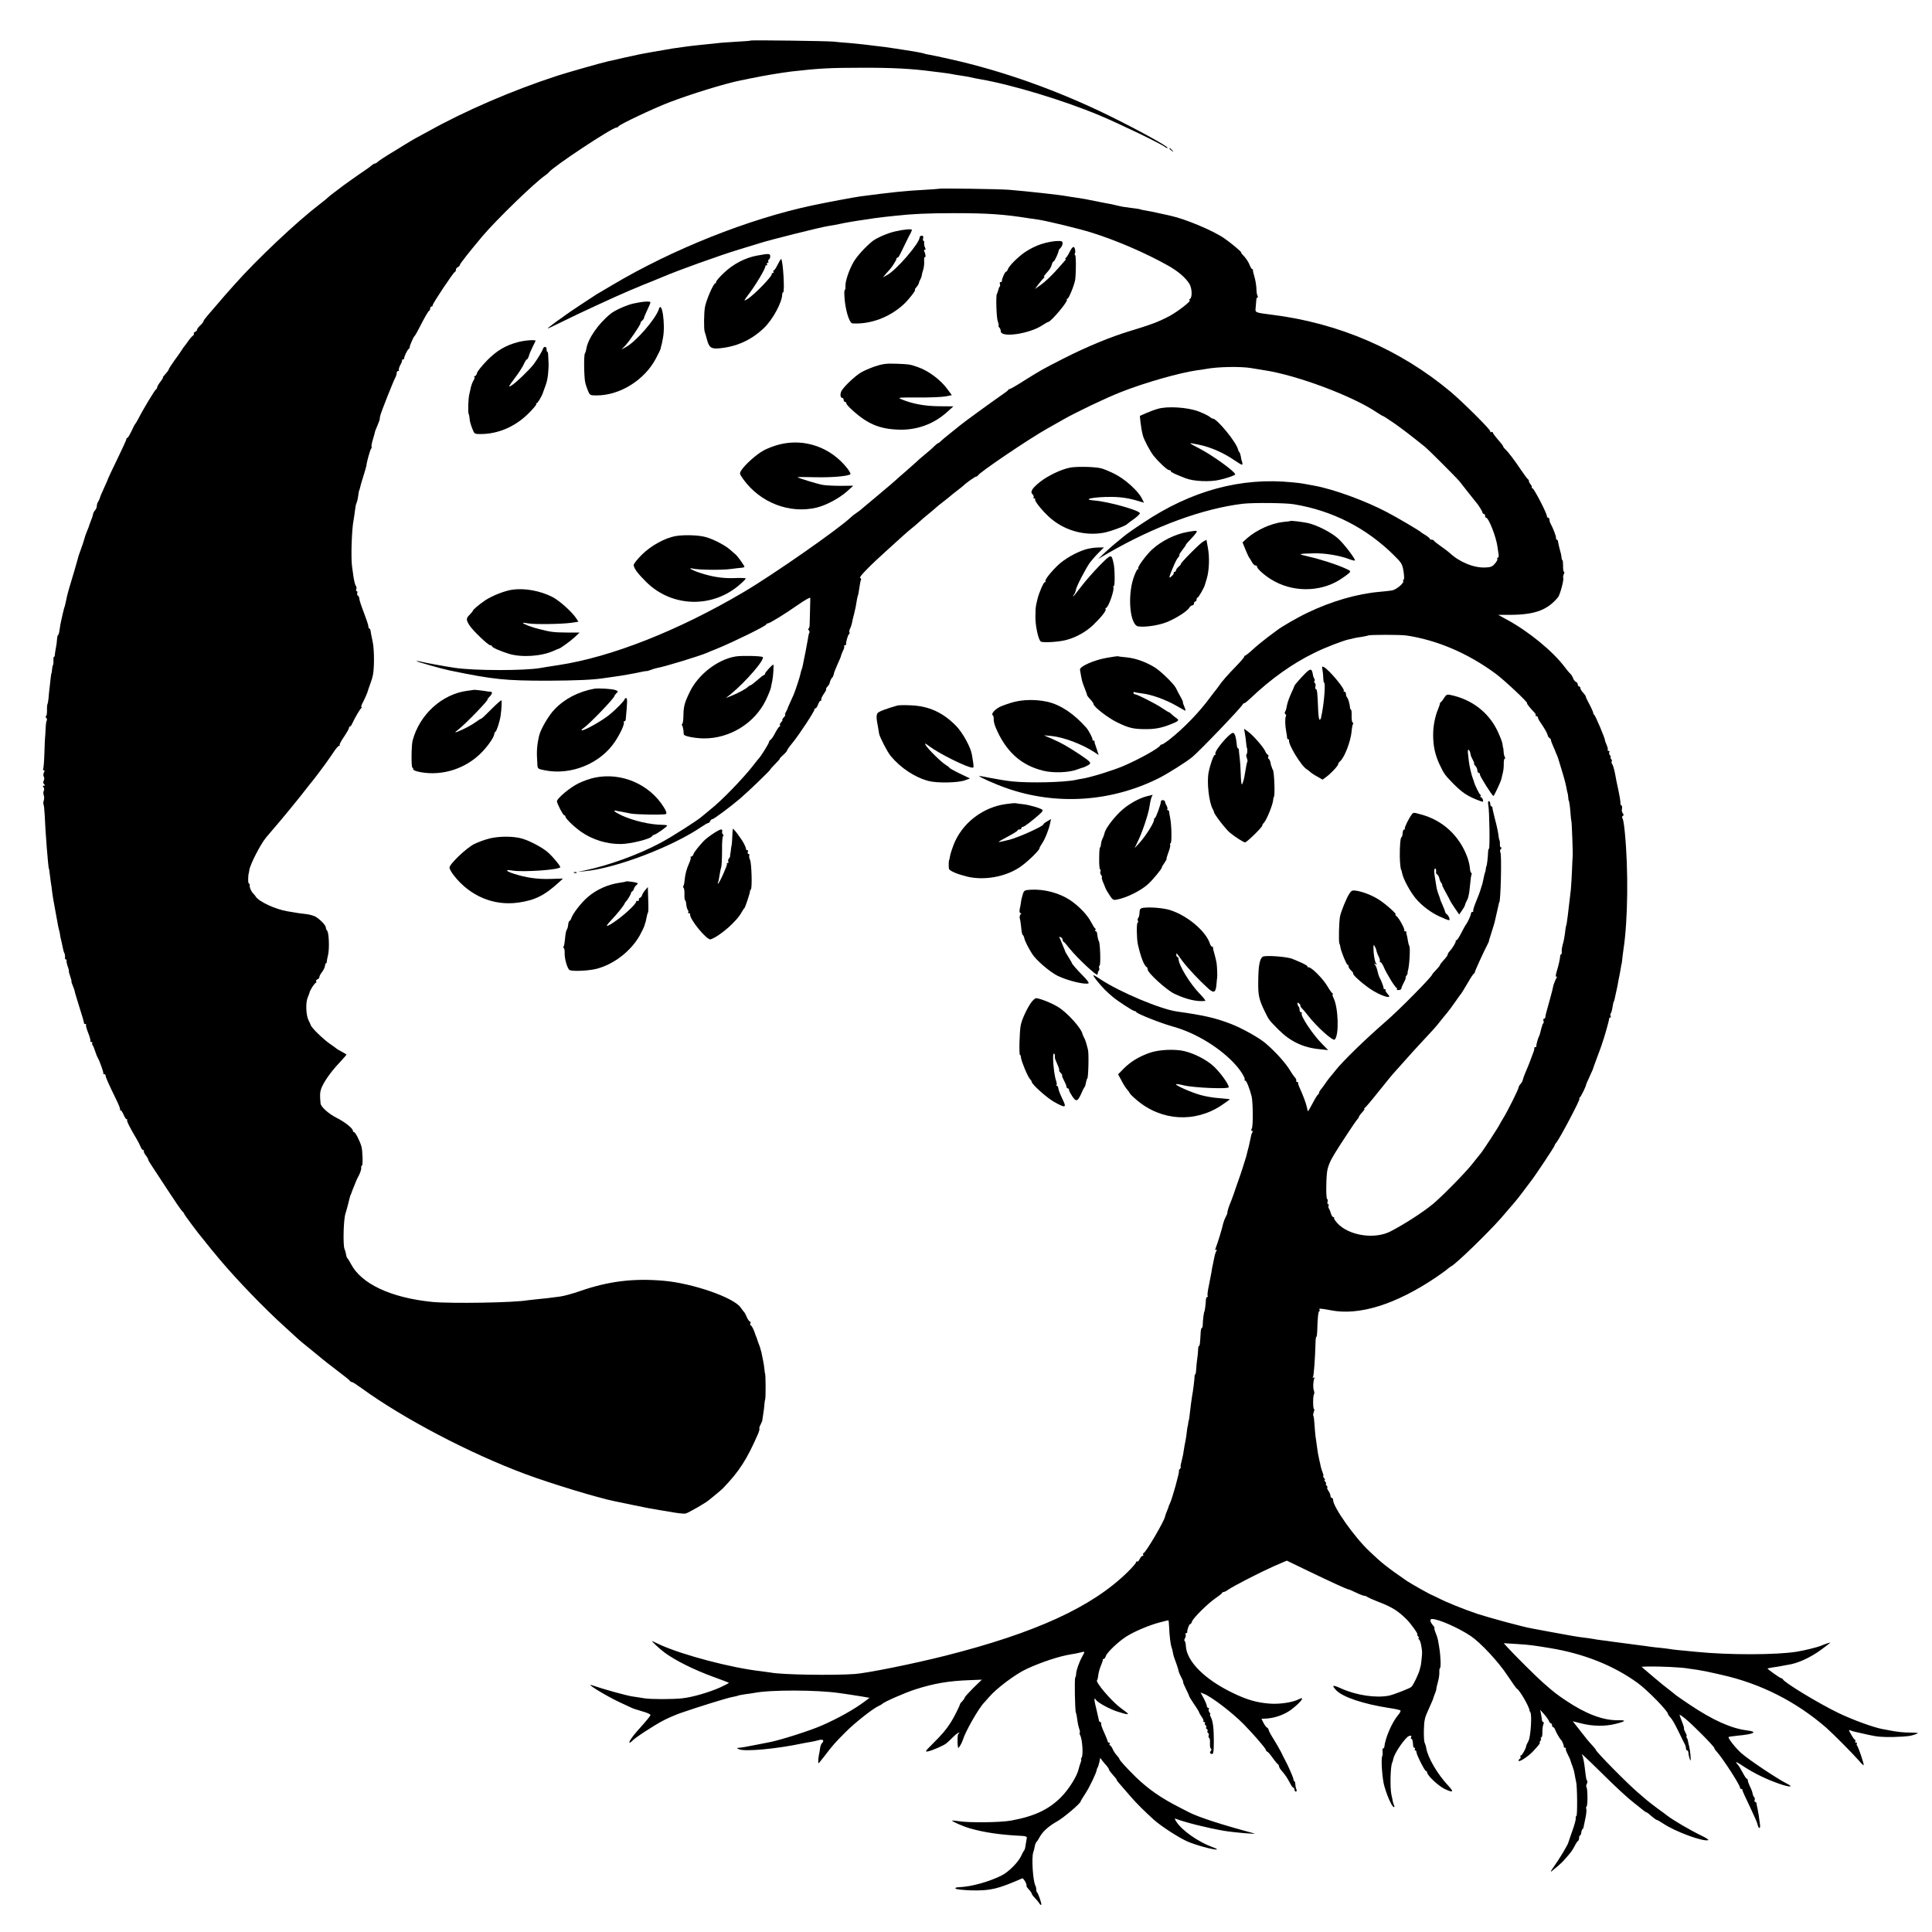 <?xml version="1.0" standalone="no"?>
<!DOCTYPE svg PUBLIC "-//W3C//DTD SVG 20010904//EN"
 "http://www.w3.org/TR/2001/REC-SVG-20010904/DTD/svg10.dtd">
<svg version="1.0" xmlns="http://www.w3.org/2000/svg"
 width="1500pt" height="1500pt" viewBox="0 0 1500 1500"
 preserveAspectRatio="xMidYMid meet">
<g transform="translate(0,1500) scale(0.1,-0.1)"
fill="#000000" stroke="none">
<path d="M5828 14685 c-1 -2 -52 -6 -112 -9 -61 -4 -126 -8 -145 -11 -20 -2
-63 -6 -96 -10 -103 -10 -171 -19 -250 -31 -67 -11 -261 -45 -275 -49 -8 -2
-26 -6 -40 -9 -45 -9 -102 -22 -142 -32 -13 -3 -32 -7 -43 -9 -50 -11 -321
-88 -401 -114 -349 -114 -713 -271 -1003 -433 -58 -32 -106 -58 -107 -58 -1 0
-31 -18 -65 -39 -35 -22 -95 -59 -134 -82 -38 -24 -76 -49 -83 -56 -7 -7 -17
-13 -22 -13 -5 0 -15 -6 -22 -12 -7 -7 -33 -26 -58 -43 -53 -35 -183 -128
-190 -135 -3 -3 -23 -18 -45 -34 -22 -16 -44 -34 -50 -40 -5 -6 -35 -30 -65
-53 -180 -138 -486 -427 -660 -623 -69 -77 -80 -90 -138 -158 -20 -24 -52 -60
-69 -80 -18 -21 -33 -41 -33 -46 0 -5 -11 -19 -25 -32 -14 -13 -25 -28 -25
-34 0 -6 -7 -13 -15 -16 -8 -4 -13 -10 -10 -14 3 -5 -1 -12 -8 -17 -7 -4 -24
-24 -37 -43 -13 -19 -27 -37 -30 -40 -3 -3 -9 -12 -15 -22 -5 -9 -31 -46 -58
-83 -26 -36 -47 -69 -47 -73 0 -4 -11 -20 -25 -35 -14 -15 -23 -27 -20 -27 3
0 -5 -15 -19 -33 -15 -19 -26 -39 -26 -45 0 -6 -3 -12 -8 -14 -9 -4 -100 -154
-140 -233 -9 -16 -18 -32 -21 -35 -4 -3 -17 -29 -30 -57 -14 -29 -28 -53 -33
-53 -4 0 -7 -3 -6 -7 1 -5 -31 -74 -70 -155 -40 -82 -72 -150 -72 -152 0 -3
-14 -35 -31 -72 -17 -37 -32 -72 -33 -78 -1 -6 -6 -18 -11 -26 -10 -16 -12
-21 -14 -44 0 -8 -7 -21 -13 -28 -7 -7 -15 -22 -16 -33 -2 -11 -10 -35 -18
-53 -7 -18 -13 -35 -13 -37 -1 -3 -8 -22 -17 -43 -8 -20 -17 -45 -19 -56 -4
-16 -15 -49 -43 -126 -3 -8 -6 -21 -8 -28 -1 -6 -14 -49 -27 -95 -14 -45 -31
-102 -38 -127 -7 -25 -14 -49 -15 -55 -2 -5 -6 -23 -9 -40 -4 -16 -8 -34 -9
-40 -1 -5 -5 -19 -9 -30 -3 -11 -8 -31 -11 -45 -3 -14 -8 -36 -11 -50 -4 -14
-9 -44 -12 -67 -3 -24 -8 -43 -12 -43 -3 0 -7 -15 -8 -32 -1 -18 -5 -49 -9
-68 -4 -19 -7 -43 -8 -52 0 -10 -3 -18 -7 -18 -3 0 -5 -12 -4 -27 1 -16 -1
-32 -4 -38 -3 -5 -6 -21 -7 -35 -1 -14 -2 -25 -4 -25 -1 0 -4 -16 -6 -35 -2
-19 -6 -55 -9 -80 -3 -25 -7 -61 -8 -80 -2 -20 -5 -40 -8 -45 -3 -6 -5 -29 -4
-52 0 -24 -3 -43 -8 -43 -5 0 -4 -6 2 -13 6 -8 8 -17 4 -21 -4 -4 -8 -35 -9
-69 -2 -34 -3 -62 -4 -62 -1 0 -3 -53 -5 -117 -2 -64 -6 -122 -10 -128 -3 -5
-1 -10 5 -10 7 0 8 -6 1 -18 -5 -10 -6 -24 -1 -32 5 -8 5 -21 0 -30 -6 -11 -5
-21 2 -28 9 -9 9 -12 -1 -12 -10 0 -11 -3 -3 -13 6 -7 7 -18 2 -27 -4 -7 -5
-23 0 -34 4 -12 4 -30 0 -41 -4 -11 -5 -24 -2 -30 3 -5 7 -41 9 -80 5 -134 28
-420 33 -420 1 0 4 -13 5 -30 2 -16 6 -48 9 -70 4 -22 9 -58 11 -80 3 -22 7
-51 10 -65 3 -14 7 -38 10 -55 3 -16 7 -41 10 -55 3 -14 8 -41 11 -60 3 -19 8
-44 11 -55 4 -11 8 -29 9 -40 1 -11 5 -31 9 -45 3 -14 9 -38 12 -55 3 -16 8
-37 13 -45 4 -8 6 -23 5 -32 -2 -10 2 -18 8 -18 5 0 8 -3 4 -6 -3 -3 1 -23 8
-45 8 -21 12 -39 10 -39 -2 0 2 -18 10 -40 8 -22 12 -40 10 -40 -2 0 3 -16 11
-35 8 -19 14 -37 14 -40 -1 -3 16 -58 36 -123 21 -64 37 -120 36 -124 -1 -5 3
-8 10 -8 6 0 9 -3 6 -6 -3 -3 4 -32 17 -64 13 -32 20 -61 17 -64 -3 -3 1 -6 8
-6 7 0 10 -3 7 -7 -4 -3 -3 -11 2 -17 5 -6 14 -29 21 -51 7 -22 16 -44 20 -50
11 -16 45 -109 42 -117 -1 -5 2 -8 8 -8 5 0 10 -5 10 -11 0 -12 26 -71 80
-181 21 -42 36 -79 32 -82 -3 -3 -1 -6 4 -6 6 0 16 -16 24 -35 8 -19 18 -35
24 -35 5 0 7 -3 3 -6 -5 -6 19 -55 72 -144 12 -19 26 -47 32 -62 6 -16 16 -28
22 -28 6 0 7 -3 4 -6 -3 -4 3 -18 13 -32 11 -13 20 -28 20 -33 0 -5 13 -28 29
-51 16 -24 72 -109 124 -189 52 -80 102 -153 111 -162 9 -8 16 -18 16 -21 0
-6 117 -163 144 -193 6 -7 20 -24 31 -39 11 -14 25 -31 30 -37 6 -7 36 -44 68
-82 137 -163 349 -383 512 -530 48 -44 96 -87 104 -95 9 -9 50 -42 91 -75 41
-33 81 -66 89 -73 8 -7 59 -48 115 -90 56 -42 103 -80 104 -84 2 -4 8 -8 14
-8 6 0 40 -22 77 -49 322 -234 840 -506 1271 -666 190 -71 567 -186 690 -210
8 -2 69 -14 135 -28 108 -23 158 -32 220 -42 11 -2 34 -6 50 -8 80 -15 132
-21 148 -18 18 3 161 85 183 106 7 5 31 26 54 44 23 19 48 40 54 47 125 130
184 221 270 418 9 21 15 41 12 44 -3 2 1 17 10 33 8 16 14 31 13 34 0 3 3 24
7 48 4 23 8 56 9 73 1 17 4 35 6 40 5 8 4 199 -1 199 -1 0 -3 16 -5 35 -2 19
-6 49 -10 65 -4 17 -8 39 -10 50 -2 11 -4 22 -6 25 -1 3 -3 10 -4 15 -2 10 -5
18 -21 60 -4 11 -8 23 -9 28 -2 4 -4 9 -5 12 -1 3 -4 8 -5 13 -11 36 -29 72
-36 72 -4 0 -6 7 -3 15 4 8 2 15 -4 15 -5 0 -15 15 -23 32 -7 18 -16 35 -19
38 -3 3 -17 20 -30 39 -54 77 -370 187 -595 207 -235 21 -431 -3 -652 -80 -54
-19 -123 -38 -153 -42 -30 -4 -62 -8 -70 -9 -8 -2 -49 -6 -90 -10 -41 -4 -83
-9 -92 -10 -99 -19 -599 -27 -743 -13 -323 33 -552 141 -632 298 -10 19 -21
37 -25 40 -4 3 -9 17 -11 30 -2 14 -7 33 -12 42 -13 32 -8 236 8 278 3 8 10
35 17 60 6 25 13 52 15 60 2 8 4 16 5 18 2 1 3 5 5 10 2 7 20 54 32 82 3 8 7
17 8 20 0 3 10 23 22 45 11 22 19 48 18 58 -2 9 0 17 5 17 9 0 6 115 -4 150
-13 44 -47 110 -57 110 -5 0 -9 5 -9 11 0 18 -63 69 -128 101 -61 31 -121 85
-123 111 -6 61 -5 86 4 112 17 49 71 128 136 197 33 36 61 67 61 70 0 2 -17
12 -37 23 -21 11 -40 22 -43 26 -3 3 -22 17 -43 31 -55 37 -149 128 -155 151
-1 4 -9 21 -17 37 -19 38 -23 135 -6 175 7 17 14 35 15 40 3 18 40 75 49 75 4
0 5 5 2 10 -3 6 1 13 9 16 9 3 16 12 16 19 0 7 9 24 21 39 11 14 21 35 22 46
1 11 4 20 7 20 4 0 7 6 7 13 0 6 5 30 10 52 12 49 7 175 -7 189 -5 5 -10 17
-10 25 -1 17 -40 59 -80 84 -14 8 -50 18 -80 21 -30 3 -64 8 -75 10 -11 2 -40
7 -65 11 -90 15 -218 74 -243 112 -4 7 -13 18 -20 25 -17 17 -31 49 -28 66 1
6 -2 12 -6 12 -4 0 -7 17 -6 37 1 21 2 38 3 38 1 0 4 14 6 30 6 44 88 203 131
254 21 25 67 79 103 121 36 42 108 130 160 195 52 66 98 125 103 130 46 58
130 173 156 214 18 28 38 51 44 51 6 0 8 3 4 6 -3 3 12 32 34 64 21 31 39 63
39 69 0 6 3 11 8 11 4 0 12 10 17 23 22 47 60 112 70 119 6 4 6 8 2 8 -5 0 -2
12 6 28 17 31 39 82 43 97 1 6 9 29 18 53 8 23 15 44 16 47 0 3 0 6 1 8 16 39
17 212 2 277 -8 36 -15 73 -16 83 -1 9 -5 17 -9 17 -4 0 -8 8 -8 18 0 9 -16
57 -35 106 -19 49 -35 97 -35 107 0 10 -5 21 -11 24 -6 4 -8 13 -5 21 3 8 1
14 -4 14 -5 0 -7 7 -4 15 4 8 2 21 -4 28 -5 6 -13 39 -18 72 -4 33 -9 69 -11
80 -9 69 -2 287 12 355 3 14 7 47 11 75 3 27 8 54 12 59 3 6 7 22 10 36 6 44
10 65 12 65 1 0 3 8 5 17 2 10 13 50 26 90 13 40 23 78 24 83 1 24 28 121 36
131 5 6 7 13 4 16 -3 2 2 29 11 59 9 30 16 55 15 56 0 2 8 23 19 48 11 25 19
49 19 53 -1 4 0 10 1 15 1 4 3 10 4 15 5 23 101 266 117 294 5 10 9 25 9 33 0
8 5 15 12 15 6 0 9 3 5 6 -3 4 1 21 10 38 10 17 16 34 15 39 -1 4 3 7 8 7 5 0
9 3 8 8 -2 10 24 65 35 73 5 3 8 9 8 13 -2 9 29 80 37 86 4 3 20 30 35 60 46
90 72 135 80 138 4 2 7 10 7 18 0 8 5 14 10 14 6 0 10 5 10 12 0 13 159 252
171 256 5 2 9 10 9 18 0 8 7 17 15 20 8 4 15 11 15 16 0 10 78 108 179 228
110 129 404 414 485 469 12 8 23 18 26 22 31 43 493 349 527 349 6 0 13 4 15
9 5 13 270 139 393 186 173 66 423 143 555 171 14 2 48 9 75 15 112 23 232 43
320 54 210 24 300 29 535 29 247 1 400 -7 570 -30 25 -3 61 -7 80 -10 19 -2
46 -6 60 -9 14 -3 43 -8 65 -11 22 -3 58 -9 80 -14 22 -5 56 -12 75 -15 248
-43 642 -162 925 -280 153 -64 480 -221 513 -248 7 -5 15 -8 17 -5 9 8 -222
136 -450 248 -399 196 -824 348 -1230 439 -77 18 -156 34 -175 37 -19 3 -38 8
-41 10 -3 1 -34 8 -70 14 -35 5 -75 12 -89 14 -22 4 -93 14 -140 21 -8 1 -42
5 -75 9 -33 4 -73 9 -90 11 -16 2 -66 7 -110 11 -44 3 -100 8 -125 11 -58 5
-637 13 -642 8z"/>
<path d="M9080 13846 c0 -2 8 -10 18 -17 15 -13 16 -12 3 4 -13 16 -21 21 -21
13z"/>
<path d="M7287 13534 c-1 -1 -51 -4 -112 -8 -142 -7 -254 -19 -497 -51 -50 -7
-254 -45 -372 -70 -494 -105 -1083 -339 -1552 -618 -58 -34 -113 -67 -122 -72
-25 -15 -225 -148 -237 -158 -5 -4 -41 -30 -80 -57 -38 -28 -66 -50 -62 -50 4
0 51 22 105 49 130 65 423 200 534 247 35 14 77 32 93 39 17 7 50 20 75 30 25
10 63 26 85 35 127 54 439 166 590 212 55 17 127 39 160 49 83 27 480 126 535
134 25 3 64 11 88 16 23 5 59 12 78 15 20 3 45 7 54 9 10 2 40 6 67 10 26 4
59 9 73 11 14 2 50 6 80 10 30 3 69 7 85 9 123 14 252 20 450 20 262 0 385 -8
585 -40 14 -2 45 -6 70 -10 68 -10 324 -72 415 -101 189 -59 415 -156 590
-254 78 -43 139 -95 169 -143 21 -34 24 -106 5 -118 -8 -5 -10 -9 -4 -9 24 0
-90 -90 -161 -127 -85 -44 -139 -64 -304 -114 -149 -45 -330 -120 -510 -211
-167 -85 -177 -91 -318 -179 -51 -33 -97 -59 -102 -59 -4 0 -10 -3 -12 -7 -1
-5 -23 -21 -48 -38 -47 -32 -292 -209 -323 -235 -10 -8 -27 -22 -37 -30 -10
-8 -35 -28 -56 -45 -21 -16 -46 -38 -56 -47 -10 -10 -20 -18 -23 -18 -3 0 -16
-10 -29 -22 -12 -13 -44 -41 -71 -63 -27 -22 -63 -53 -80 -70 -18 -16 -56 -50
-85 -75 -29 -25 -60 -52 -68 -60 -8 -8 -62 -54 -121 -103 -58 -48 -117 -98
-131 -110 -14 -13 -36 -30 -50 -39 -14 -9 -35 -25 -46 -36 -96 -91 -600 -443
-829 -578 -506 -299 -1029 -506 -1440 -568 -68 -10 -121 -19 -137 -22 -124
-22 -513 -22 -668 1 -86 13 -221 38 -254 46 -21 6 -40 8 -42 6 -4 -3 196 -60
255 -72 343 -71 432 -80 766 -80 220 1 352 7 435 20 14 2 45 7 70 10 63 8 169
27 232 41 15 3 29 5 30 4 2 -1 15 3 31 9 15 6 38 13 50 15 58 10 325 92 382
116 11 5 49 21 85 35 131 54 373 173 378 186 2 5 8 9 13 9 14 0 132 72 237
146 50 35 92 58 93 52 0 -7 -1 -49 -2 -93 -1 -44 -2 -95 -3 -112 0 -18 -4 -33
-9 -33 -5 0 -4 -6 2 -13 6 -8 8 -16 5 -19 -3 -4 -8 -21 -10 -40 -3 -18 -12
-67 -20 -108 -9 -41 -17 -86 -20 -100 -3 -14 -7 -32 -11 -40 -3 -8 -7 -22 -8
-30 -3 -19 -42 -139 -54 -165 -5 -11 -17 -38 -27 -60 -10 -22 -19 -42 -19 -45
0 -3 -6 -15 -13 -27 -7 -13 -10 -23 -6 -23 4 0 -1 -9 -11 -20 -10 -11 -15 -20
-11 -20 4 0 0 -7 -8 -16 -9 -8 -14 -20 -11 -25 4 -5 3 -9 -2 -9 -4 0 -19 -21
-33 -47 -13 -27 -30 -52 -37 -56 -7 -4 -13 -13 -13 -19 0 -10 -65 -114 -80
-128 -3 -3 -21 -25 -40 -50 -79 -102 -247 -276 -335 -345 -27 -22 -56 -46 -64
-53 -28 -27 -241 -163 -325 -207 -170 -91 -408 -177 -591 -214 l-50 -10 55 5
c242 23 676 188 907 345 23 16 46 29 51 29 6 0 12 7 16 15 3 8 10 15 16 15 12
0 138 94 217 161 60 51 233 218 233 224 0 3 18 23 40 45 22 22 37 40 34 40 -3
0 8 12 25 27 17 15 31 31 31 35 0 5 19 32 43 61 54 66 173 248 170 259 -2 4 2
8 8 8 5 0 15 14 20 30 6 17 15 30 21 30 5 0 7 4 4 8 -3 5 6 25 20 45 14 20 22
37 18 37 -4 0 0 8 9 18 8 9 16 20 17 24 2 16 14 43 22 48 4 3 9 15 11 25 1 11
15 46 30 79 15 32 27 62 27 66 0 4 7 20 14 36 8 15 13 31 10 36 -3 4 0 8 5 8
6 0 10 3 10 8 -3 15 14 73 22 78 5 3 7 9 4 14 -3 5 -1 18 4 28 6 11 12 30 15
43 2 13 9 44 16 69 11 44 16 68 24 120 3 14 5 25 6 25 2 0 7 27 14 75 3 23 8
45 11 50 3 4 -1 10 -7 13 -14 4 78 98 222 227 46 41 98 88 114 103 16 15 45
40 64 55 19 15 46 38 61 52 14 14 46 41 70 60 24 19 51 42 60 51 9 8 36 30 61
49 25 19 47 37 50 40 3 3 25 21 50 40 25 19 47 37 50 40 17 18 90 70 99 70 5
0 11 4 13 8 8 22 397 285 538 364 25 14 79 45 120 68 101 58 333 169 450 215
190 75 455 150 593 170 27 3 57 8 67 10 93 18 273 21 355 7 33 -6 77 -13 97
-16 252 -37 686 -199 876 -327 24 -16 46 -29 49 -29 3 0 42 -25 87 -56 69 -49
118 -86 240 -184 25 -20 246 -241 268 -268 9 -11 40 -51 69 -88 30 -38 56 -71
59 -74 14 -14 50 -71 50 -80 0 -5 5 -10 10 -10 6 0 10 -7 10 -15 0 -8 4 -15 8
-15 20 0 79 -152 88 -225 3 -22 7 -50 9 -62 2 -13 -1 -23 -6 -23 -6 0 -8 -4
-4 -9 3 -5 -5 -22 -19 -37 -19 -23 -33 -29 -75 -30 -89 -4 -200 42 -276 113
-11 10 -42 34 -70 53 -27 19 -51 38 -53 43 -2 4 -10 7 -18 7 -8 0 -14 4 -14 8
0 4 -15 16 -32 27 -18 10 -35 21 -38 25 -7 8 -182 112 -261 153 -166 88 -415
179 -564 206 -33 6 -70 13 -82 15 -12 3 -52 8 -88 11 -400 41 -787 -64 -1161
-315 -66 -43 -131 -89 -146 -102 -15 -13 -40 -33 -56 -46 -16 -12 -56 -47 -88
-77 l-59 -55 79 46 c360 208 736 346 1046 383 81 9 330 7 395 -4 299 -49 563
-184 776 -395 62 -61 66 -69 76 -127 5 -36 6 -63 1 -63 -5 0 -7 -4 -4 -9 10
-16 -51 -68 -86 -75 -18 -3 -62 -8 -98 -11 -173 -15 -373 -73 -556 -161 -77
-36 -203 -109 -239 -137 -5 -4 -39 -29 -75 -56 -36 -27 -87 -69 -115 -95 -27
-25 -53 -45 -57 -46 -5 0 -8 -4 -8 -9 0 -4 -26 -35 -57 -67 -74 -76 -113 -120
-143 -164 -14 -19 -27 -37 -31 -40 -3 -3 -18 -23 -34 -45 -83 -113 -202 -237
-316 -327 -27 -21 -53 -38 -58 -38 -5 0 -11 -3 -13 -7 -9 -22 -164 -108 -288
-161 -86 -36 -251 -87 -319 -98 -14 -2 -36 -6 -48 -9 -85 -19 -356 -26 -493
-12 -41 4 -115 16 -165 26 -49 10 -91 17 -93 16 -6 -5 123 -63 209 -93 387
-137 817 -109 1187 77 67 34 209 123 257 162 57 46 385 389 393 410 2 5 7 9
12 9 5 0 26 17 48 38 160 152 327 271 498 354 82 41 221 94 267 104 10 2 26 5
35 8 9 3 37 8 62 11 24 4 48 9 52 11 12 7 249 7 298 0 238 -36 475 -137 690
-295 67 -49 261 -231 246 -231 -6 0 23 -37 56 -71 9 -9 14 -20 11 -23 -4 -3
-1 -6 5 -6 7 0 12 -5 12 -10 0 -6 8 -23 19 -38 35 -51 55 -87 57 -101 2 -8 8
-17 14 -21 7 -4 11 -10 11 -14 -1 -3 6 -23 15 -44 9 -20 21 -48 26 -62 13 -29
11 -22 43 -129 25 -82 33 -116 40 -156 2 -11 4 -20 5 -20 1 0 3 -13 5 -30 1
-16 3 -30 4 -30 4 0 12 -58 15 -110 2 -27 5 -50 6 -50 3 0 13 -265 10 -275 -1
-3 -3 -48 -5 -100 -2 -52 -6 -122 -9 -155 -19 -170 -33 -280 -36 -280 -1 0 -4
-13 -6 -30 -5 -48 -14 -98 -23 -125 -4 -14 -7 -35 -6 -47 1 -13 -1 -23 -5 -23
-4 0 -7 -6 -7 -12 -1 -22 -12 -72 -27 -120 -8 -29 -10 -45 -3 -41 5 3 7 2 4
-4 -10 -16 -30 -68 -29 -74 0 -3 -10 -46 -24 -95 -33 -116 -35 -127 -36 -141
-1 -7 -6 -13 -11 -13 -5 0 -7 -6 -4 -14 3 -8 3 -17 -1 -21 -4 -4 -8 -11 -8
-16 -1 -5 -2 -10 -4 -11 -1 -3 -6 -21 -13 -50 -1 -7 -5 -17 -8 -23 -8 -14 -23
-68 -21 -77 1 -5 -2 -8 -8 -8 -6 0 -9 -3 -8 -7 2 -5 -2 -21 -9 -38 -17 -46
-26 -70 -28 -75 -3 -9 -18 -44 -33 -80 -8 -19 -17 -43 -19 -53 -1 -10 -10 -25
-18 -33 -8 -9 -15 -21 -15 -27 0 -13 -83 -180 -118 -237 -12 -19 -25 -42 -29
-50 -9 -20 -132 -209 -150 -229 -7 -9 -37 -45 -65 -81 -54 -68 -235 -252 -303
-308 -78 -64 -218 -155 -328 -212 -124 -65 -325 -34 -414 63 -17 19 -29 38
-26 41 4 3 2 6 -4 6 -9 0 -16 12 -27 50 -1 3 -5 11 -9 18 -5 6 -5 16 -2 22 3
6 2 10 -3 10 -6 0 -8 9 -5 20 3 11 1 20 -3 20 -9 0 -10 134 -1 210 5 41 25 89
60 145 47 77 163 252 174 263 7 7 13 17 13 20 0 4 11 20 25 35 14 15 22 27 18
27 -4 0 -3 4 3 8 6 4 49 54 95 112 96 120 115 143 148 179 12 14 46 52 75 84
28 32 76 85 106 117 91 97 134 144 161 180 15 19 39 49 53 65 14 17 43 55 63
85 21 30 40 57 43 60 6 6 17 24 62 100 17 30 36 58 41 61 5 3 8 8 7 10 -2 4
71 164 96 211 8 15 14 29 14 30 -1 2 1 10 4 18 30 95 40 127 42 139 2 7 8 35
14 61 6 26 13 56 15 66 2 11 4 19 5 19 11 0 20 366 9 386 -5 10 -3 21 3 27 8
8 8 12 2 12 -6 0 -10 10 -9 23 1 12 0 26 -3 32 -3 5 -7 25 -9 45 -2 19 -13 71
-25 115 -11 44 -21 86 -21 93 0 6 -4 12 -9 12 -4 0 -8 9 -8 20 0 11 -5 20 -11
20 -6 0 -8 -12 -4 -32 9 -43 13 -338 5 -338 -4 0 -7 -15 -7 -32 -1 -33 -9
-101 -13 -105 -2 -2 -4 -12 -5 -23 -1 -11 -3 -21 -5 -22 -2 -4 -8 -26 -15 -63
-3 -16 -8 -37 -12 -45 -3 -8 -7 -22 -9 -30 -2 -8 -16 -47 -33 -87 -16 -39 -27
-74 -23 -77 3 -3 0 -6 -6 -6 -7 0 -12 -6 -12 -14 0 -13 -29 -75 -40 -86 -3 -3
-18 -31 -34 -62 -16 -32 -33 -58 -38 -58 -4 0 -7 -3 -6 -7 3 -9 -29 -60 -49
-81 -7 -7 -13 -18 -13 -23 0 -6 -13 -24 -30 -42 -16 -18 -30 -35 -30 -39 0 -4
-13 -21 -30 -38 -16 -17 -30 -33 -30 -35 0 -16 -258 -277 -360 -365 -158 -137
-338 -312 -393 -383 -12 -15 -30 -38 -41 -50 -10 -12 -26 -33 -35 -47 -9 -14
-24 -34 -33 -45 -10 -11 -17 -24 -17 -29 0 -5 -4 -12 -9 -15 -5 -3 -24 -34
-42 -69 -18 -35 -34 -61 -36 -60 -1 2 -5 15 -7 28 -5 28 -30 96 -55 150 -9 19
-15 38 -14 43 1 4 -3 7 -9 7 -5 0 -8 4 -5 8 3 5 -2 18 -12 28 -9 11 -24 32
-32 46 -36 62 -117 152 -197 220 -50 42 -181 115 -266 148 -122 47 -211 67
-417 96 -127 17 -444 150 -594 249 -61 40 -66 42 -50 17 18 -27 78 -96 102
-116 7 -6 23 -20 35 -31 31 -29 163 -115 175 -115 6 0 12 -4 14 -8 5 -13 192
-87 283 -112 182 -50 379 -172 495 -306 37 -42 71 -100 63 -107 -3 -4 -1 -7 5
-7 9 0 32 -56 49 -121 11 -43 13 -231 2 -250 -7 -13 -6 -19 1 -19 6 0 8 -5 3
-12 -4 -7 -8 -17 -9 -23 -2 -9 -5 -24 -18 -83 -3 -13 -8 -32 -11 -42 -3 -10
-7 -27 -9 -37 -4 -16 -48 -153 -63 -193 -3 -8 -7 -19 -9 -25 -6 -21 -45 -131
-54 -150 -10 -23 -24 -69 -21 -73 1 -1 -5 -15 -13 -31 -8 -15 -17 -39 -20 -52
-5 -28 -43 -154 -57 -187 -6 -17 -6 -21 2 -16 8 4 8 1 1 -12 -6 -11 -12 -32
-15 -49 -3 -16 -8 -41 -11 -55 -4 -14 -8 -38 -10 -55 -3 -16 -12 -63 -20 -103
-9 -41 -14 -78 -10 -83 3 -5 1 -9 -4 -9 -5 0 -10 -12 -10 -27 -1 -30 -9 -88
-12 -88 -3 0 -12 -69 -12 -97 0 -16 -3 -28 -7 -28 -4 0 -8 -15 -9 -32 -5 -90
-7 -108 -13 -108 -4 0 -7 -12 -7 -27 0 -16 -3 -48 -7 -73 -4 -25 -7 -62 -8
-82 -1 -21 -4 -38 -7 -38 -4 0 -6 -10 -6 -22 -1 -25 -11 -107 -19 -148 -4 -24
-13 -91 -20 -155 -2 -16 -4 -31 -5 -32 -2 -2 -4 -12 -5 -23 -1 -11 -3 -21 -4
-22 -1 -2 -4 -19 -6 -38 -2 -19 -6 -48 -9 -65 -6 -27 -13 -68 -21 -120 -2 -11
-8 -37 -13 -57 -6 -21 -8 -38 -5 -38 3 0 0 -7 -7 -15 -7 -8 -10 -15 -7 -15 8
0 -54 -224 -71 -255 -5 -11 -10 -22 -10 -25 0 -3 -6 -18 -13 -35 -7 -16 -13
-34 -14 -40 -4 -32 -147 -276 -166 -283 -5 -2 -7 -8 -3 -13 3 -5 0 -9 -6 -9
-6 0 -15 -11 -22 -25 -6 -13 -15 -22 -19 -19 -5 3 -9 0 -9 -6 0 -6 -30 -41
-67 -77 -275 -270 -714 -471 -1413 -648 -245 -62 -606 -135 -703 -142 -168
-12 -565 -6 -652 11 -11 2 -47 7 -80 11 -229 26 -604 125 -780 205 -27 13 -54
25 -60 28 -16 7 57 -61 95 -89 88 -64 225 -132 380 -189 63 -23 117 -43 119
-45 2 -2 -28 -18 -65 -35 -86 -39 -220 -78 -299 -86 -76 -8 -238 -8 -290 0
-22 4 -68 11 -103 16 -51 9 -217 55 -307 86 -57 19 112 -84 215 -132 41 -19
82 -38 90 -42 8 -5 45 -17 83 -28 37 -10 67 -23 67 -29 -1 -9 -26 -39 -108
-131 -35 -39 -64 -84 -54 -84 5 0 15 7 22 15 17 21 164 117 240 157 36 19 99
46 140 60 133 46 364 118 399 123 19 3 37 8 41 10 3 2 29 7 56 11 27 3 58 8
69 10 123 25 490 24 660 -1 17 -3 48 -7 70 -10 22 -3 68 -10 103 -16 l63 -11
-33 -25 c-85 -64 -208 -133 -338 -190 -85 -38 -320 -113 -403 -129 -12 -2 -56
-11 -97 -19 -95 -19 -120 -23 -145 -25 -17 -1 -17 -3 5 -12 47 -19 292 4 490
46 13 3 41 8 61 11 20 3 50 10 67 15 33 9 44 -4 22 -26 -5 -5 -12 -25 -14 -44
-3 -19 -5 -35 -6 -35 -1 0 -3 -17 -6 -37 -2 -21 -2 -38 1 -38 2 0 25 28 51 62
59 78 82 103 164 185 69 69 208 178 250 197 14 6 27 14 30 17 10 14 177 87
255 112 146 47 259 66 419 72 l99 4 -67 -65 c-36 -36 -66 -69 -66 -74 0 -5 -8
-16 -17 -26 -10 -10 -18 -20 -19 -23 -2 -15 -49 -108 -73 -145 -35 -55 -64
-89 -140 -165 -61 -61 -62 -64 -33 -58 32 7 118 44 140 62 7 5 31 28 52 49 22
22 43 37 46 33 4 -4 2 -7 -4 -7 -9 0 -11 -79 -3 -110 2 -9 28 35 36 60 19 65
123 247 165 290 8 9 26 29 40 45 56 66 205 178 290 217 116 54 257 100 347
114 21 3 53 9 71 14 38 10 37 10 14 -32 -23 -41 -46 -106 -47 -133 0 -11 -3
-24 -7 -30 -7 -12 -2 -260 5 -272 3 -5 8 -30 11 -55 3 -26 10 -58 15 -71 5
-14 7 -27 4 -30 -3 -3 -1 -12 3 -19 17 -28 26 -157 11 -175 -5 -7 -7 -13 -3
-13 3 0 1 -12 -5 -27 -6 -16 -12 -36 -14 -46 -11 -54 -74 -155 -134 -217 -96
-98 -209 -152 -391 -185 -81 -15 -323 -18 -405 -5 -27 4 -52 6 -53 5 -6 -5 87
-46 137 -60 110 -32 237 -51 406 -59 29 -2 39 -6 37 -17 -2 -8 -5 -25 -7 -39
-5 -38 -9 -54 -16 -60 -3 -3 -13 -22 -22 -42 -22 -47 -98 -123 -148 -148 -96
-49 -235 -88 -329 -92 -28 -1 -37 -5 -30 -12 5 -5 61 -11 122 -13 149 -3 203
10 394 93 10 5 41 -51 33 -58 -2 -2 6 -14 19 -28 12 -13 22 -28 22 -32 0 -5
11 -20 24 -33 14 -14 29 -33 35 -42 5 -10 12 -15 15 -12 6 5 -23 90 -34 99 -3
3 -5 12 -5 20 1 8 -2 22 -7 31 -19 40 -30 217 -16 257 4 12 10 34 12 49 3 14
9 29 13 32 4 3 14 18 22 33 23 45 73 91 139 127 51 29 182 140 182 155 0 3 17
31 38 63 31 47 86 162 87 183 0 3 3 10 6 15 4 6 10 25 14 43 l7 34 16 -22 c10
-12 25 -31 35 -41 9 -11 17 -23 17 -28 0 -5 14 -23 30 -41 17 -18 30 -35 30
-39 0 -4 12 -20 28 -37 15 -17 50 -57 77 -89 48 -56 111 -118 185 -185 55 -49
191 -137 256 -166 63 -28 193 -64 228 -64 12 1 -3 9 -33 20 -107 39 -234 128
-277 195 -16 25 -17 28 -3 23 74 -28 238 -69 369 -92 82 -14 275 -30 235 -20
-240 64 -427 124 -503 163 -9 5 -42 21 -72 37 -146 74 -242 141 -341 236 -75
74 -129 133 -129 143 0 3 -9 15 -20 27 -11 12 -26 34 -32 50 -7 15 -17 28 -21
28 -5 0 -5 5 -2 10 3 6 1 10 -4 10 -6 0 -11 4 -11 9 0 5 -10 30 -22 57 -12 27
-23 52 -24 57 -1 4 -3 10 -4 15 -1 4 -2 10 -1 15 0 4 -3 7 -7 7 -5 0 -9 6 -10
13 -1 6 -10 46 -20 87 -18 71 -20 98 -4 73 14 -22 109 -74 171 -93 75 -24 93
-25 66 -4 -11 8 -33 25 -49 37 -69 52 -192 197 -179 211 4 3 8 21 10 40 2 19
11 52 20 73 9 21 16 41 15 46 -1 4 2 7 7 7 5 0 13 9 16 21 9 29 98 114 160
153 61 39 179 89 261 110 34 9 63 16 65 16 2 0 5 -24 6 -53 2 -63 11 -137 19
-157 3 -8 8 -26 10 -40 4 -23 11 -45 30 -95 7 -20 11 -35 17 -58 2 -6 11 -27
20 -44 10 -18 15 -33 13 -33 -3 0 7 -24 21 -52 15 -29 26 -55 26 -58 0 -3 17
-31 38 -62 22 -31 39 -60 39 -63 0 -4 9 -19 20 -35 11 -15 17 -30 13 -34 -3
-3 -1 -6 6 -6 7 0 10 -4 6 -9 -3 -5 -1 -12 5 -16 6 -4 8 -10 5 -15 -3 -5 -1
-11 5 -15 6 -4 8 -10 5 -15 -3 -5 -1 -11 4 -15 6 -3 8 -12 5 -19 -3 -8 -1 -17
4 -20 5 -3 8 -21 6 -41 -1 -19 2 -38 7 -41 6 -4 6 -11 -1 -19 -8 -10 -8 -15 0
-20 20 -12 24 4 24 98 0 100 -7 155 -24 187 -6 11 -8 20 -4 20 3 0 1 7 -6 15
-6 8 -9 19 -5 25 3 5 1 10 -4 10 -6 0 -11 6 -11 14 0 7 -11 34 -24 59 l-25 46
26 -10 c58 -22 218 -144 308 -235 73 -74 170 -186 173 -200 2 -8 7 -14 11 -14
4 0 23 -21 41 -47 19 -27 38 -49 42 -51 4 -2 8 -9 8 -15 0 -7 10 -24 23 -38
26 -30 41 -52 64 -96 9 -18 20 -33 25 -33 4 0 8 -7 8 -15 0 -8 5 -15 11 -15 7
0 8 7 4 18 -4 9 -8 27 -8 40 -1 12 -4 22 -7 22 -4 0 -7 6 -7 13 0 12 -43 111
-66 152 -6 11 -20 38 -30 60 -11 22 -37 67 -58 101 -22 34 -39 66 -39 72 0 6
-6 15 -13 19 -8 4 -20 22 -28 38 l-15 30 40 2 c68 5 140 31 192 70 77 59 112
108 56 79 -47 -24 -149 -39 -225 -33 -101 8 -177 30 -286 83 -217 104 -359
246 -364 365 -1 21 -6 39 -10 39 -4 0 -3 9 3 20 6 11 8 25 5 30 -3 6 -1 10 4
10 6 0 10 3 9 8 -3 14 14 62 22 62 5 0 12 9 15 21 9 27 121 138 182 180 26 18
50 36 51 41 2 4 8 8 14 8 5 0 22 8 36 19 42 29 247 134 355 182 l98 42 157
-76 c187 -90 311 -147 321 -147 4 0 31 -11 59 -25 29 -14 58 -25 65 -25 7 0
17 -4 22 -8 6 -5 48 -24 95 -42 100 -39 146 -68 213 -135 34 -35 91 -115 81
-115 -3 0 -1 -7 6 -15 7 -8 9 -15 4 -15 -5 0 -3 -4 3 -8 11 -7 24 -67 24 -107
0 -16 -9 -100 -11 -100 -1 0 -3 -10 -6 -23 -6 -32 -52 -128 -67 -140 -17 -13
-136 -59 -172 -67 -102 -20 -252 2 -371 55 -68 31 -78 28 -41 -12 50 -54 212
-108 412 -139 44 -6 83 -15 88 -19 4 -3 -4 -20 -18 -36 -46 -53 -100 -177
-107 -246 -1 -9 -6 -15 -9 -12 -4 2 -6 -8 -5 -23 2 -16 1 -32 -2 -37 -12 -20
0 -180 16 -234 6 -18 11 -33 11 -35 0 -1 5 -15 11 -32 22 -57 42 -95 52 -95 5
0 6 4 3 10 -3 5 -8 20 -11 32 -2 13 -7 37 -11 53 -12 55 -8 224 6 250 3 6 7
18 8 27 6 35 63 126 107 169 19 18 42 17 31 -2 -4 -5 -2 -9 2 -9 8 0 12 -15
15 -57 1 -7 5 -13 10 -13 5 0 6 -4 3 -10 -3 -5 -2 -10 3 -10 5 0 9 -6 9 -13 0
-19 64 -147 74 -147 5 0 9 -5 9 -11 0 -23 87 -105 137 -129 67 -31 74 -24 26
27 -83 89 -158 217 -170 292 -2 14 -8 32 -12 40 -5 9 -7 54 -6 101 2 73 7 96
35 155 17 39 33 75 35 80 2 9 5 18 23 65 3 8 5 18 4 21 0 3 5 26 12 50 7 24
12 59 11 77 -1 17 2 32 6 32 3 0 5 28 3 63 -3 56 -6 77 -20 156 -3 13 -11 39
-19 57 -8 19 -11 34 -8 34 3 0 -1 8 -9 18 -26 29 -30 52 -9 52 49 0 206 -69
301 -133 75 -51 215 -200 284 -306 36 -54 69 -101 74 -103 19 -8 96 -140 97
-168 0 -3 3 -9 7 -15 13 -22 2 -190 -15 -222 -10 -18 -18 -36 -18 -40 -1 -18
-32 -73 -41 -73 -5 0 -7 -4 -3 -9 3 -5 1 -12 -5 -16 -5 -3 -10 -10 -10 -15 0
-16 73 31 110 70 48 51 62 70 54 70 -3 0 -1 6 5 13 6 8 8 17 4 20 -3 4 -2 7 3
7 6 0 10 19 9 43 0 23 3 50 8 60 4 9 4 17 -1 17 -5 0 -9 6 -10 13 0 6 -4 28
-7 47 l-7 35 31 -35 c17 -19 33 -43 37 -52 3 -10 10 -18 15 -18 5 0 9 -7 9
-15 0 -8 4 -15 9 -15 5 0 11 -8 14 -17 6 -19 38 -75 48 -83 8 -7 22 -44 21
-52 -1 -5 3 -8 10 -8 6 0 9 -3 5 -6 -3 -3 3 -23 15 -45 11 -21 21 -44 22 -51
2 -7 8 -26 15 -42 6 -16 14 -44 17 -64 3 -19 8 -44 11 -56 9 -32 11 -266 2
-266 -4 0 -6 -8 -5 -17 2 -9 -10 -53 -26 -97 -16 -45 -30 -85 -31 -91 -5 -20
-72 -131 -111 -185 -22 -30 -31 -48 -21 -40 39 31 79 66 94 83 9 10 28 32 42
48 14 16 35 46 45 67 10 20 22 39 27 40 4 2 7 12 7 23 0 10 4 19 8 19 4 0 8
10 9 22 1 11 6 24 10 27 4 3 8 11 8 16 1 6 7 36 14 68 7 32 10 65 7 72 -3 8
-2 16 2 19 10 6 9 143 -1 152 -3 4 -2 14 3 24 5 10 6 20 3 24 -7 7 -8 13 -17
86 -6 55 -15 101 -22 112 -14 22 13 -2 132 -119 132 -131 217 -209 273 -253
18 -14 45 -35 59 -47 15 -13 30 -23 33 -23 4 0 22 -13 40 -30 19 -16 38 -30
42 -30 5 0 27 -13 50 -28 91 -62 310 -143 350 -129 6 2 -17 18 -53 35 -89 43
-220 120 -265 155 -5 4 -41 31 -80 59 -38 29 -75 57 -81 63 -6 5 -35 30 -64
55 -82 69 -330 321 -330 334 0 3 -12 18 -26 33 -36 39 -44 50 -102 124 l-51
65 67 -17 c85 -22 187 -24 266 -3 83 21 87 29 13 28 -111 -1 -244 49 -395 150
-78 52 -98 68 -181 141 -47 41 -223 215 -276 274 l-30 33 99 -6 c105 -7 121
-9 261 -32 262 -43 495 -136 680 -271 75 -54 235 -218 235 -240 0 -3 7 -15 17
-25 19 -22 31 -42 73 -128 17 -36 36 -73 41 -82 5 -10 9 -25 9 -33 0 -8 4 -15
8 -15 5 0 9 -6 10 -12 1 -21 11 -60 16 -66 7 -6 -1 73 -9 108 -4 14 -8 32 -9
40 -1 9 -5 21 -10 28 -4 6 -5 12 -1 12 3 0 -1 14 -10 30 -9 17 -13 30 -10 30
2 0 -4 23 -15 50 -11 28 -20 53 -20 56 0 3 19 -9 42 -28 52 -40 228 -218 228
-230 0 -4 8 -17 18 -27 49 -55 182 -260 182 -282 0 -5 5 -9 10 -9 6 0 9 -3 8
-7 -1 -5 24 -61 56 -126 31 -65 59 -128 61 -140 8 -36 23 -41 20 -6 -6 50 -14
101 -20 129 -4 14 -7 31 -7 38 -1 6 -6 12 -11 12 -5 0 -7 6 -4 14 3 7 1 18 -3
22 -5 5 -11 18 -13 29 -1 11 -10 35 -20 54 -9 19 -17 40 -17 48 0 7 -3 13 -8
13 -4 0 -18 21 -32 48 -14 26 -30 53 -37 60 -7 7 -13 16 -13 18 0 6 4 4 75
-42 77 -48 161 -89 258 -123 83 -29 118 -28 60 1 -77 39 -297 186 -354 237
-45 40 -106 118 -98 125 2 2 33 6 69 10 130 12 162 30 74 41 -122 15 -265 79
-444 199 -58 39 -107 73 -110 76 -3 3 -25 21 -50 40 -25 19 -50 39 -57 45 -6
5 -31 26 -54 45 -23 19 -56 47 -73 62 l-31 27 45 2 c95 2 272 -6 320 -16 14
-2 45 -7 70 -10 39 -6 85 -15 153 -31 9 -2 25 -6 35 -8 303 -68 577 -207 812
-411 50 -44 209 -204 253 -255 20 -24 37 -40 37 -34 0 17 -41 138 -51 150 -5
6 -6 14 -2 17 3 4 1 7 -6 7 -7 0 -10 4 -7 9 4 5 3 11 -2 13 -4 1 -18 20 -30
42 -20 34 -21 38 -5 31 21 -8 18 -7 138 -34 69 -16 116 -19 200 -17 110 4 128
6 175 24 20 7 11 9 -42 10 -60 0 -106 5 -173 18 -11 2 -33 7 -48 9 -71 13
-233 72 -343 125 -155 75 -422 237 -432 262 -2 4 -8 8 -12 8 -9 0 -111 73
-107 76 1 1 22 5 47 9 25 3 52 8 60 10 8 2 31 6 50 9 78 11 176 56 263 120 37
27 67 51 67 52 0 3 -35 -8 -70 -23 -31 -13 -133 -38 -190 -47 -161 -26 -533
-26 -780 -1 -19 2 -65 6 -102 10 -37 3 -75 7 -85 9 -10 2 -47 7 -83 11 -36 3
-76 8 -90 10 -14 2 -43 7 -65 9 -91 12 -186 24 -235 31 -19 3 -53 8 -75 10
-22 3 -51 7 -65 10 -14 3 -45 7 -70 10 -52 6 -108 16 -270 46 -63 12 -126 23
-139 26 -65 11 -337 85 -421 113 -110 37 -245 92 -304 123 -23 11 -43 21 -46
22 -9 1 -164 88 -195 109 -155 107 -196 139 -294 233 -116 109 -281 343 -281
398 0 8 -4 15 -10 15 -5 0 -10 7 -10 15 0 9 -7 27 -16 40 -9 14 -13 25 -9 25
4 0 2 7 -5 15 -7 8 -9 15 -5 15 4 0 2 7 -5 15 -7 8 -9 15 -5 15 4 0 2 7 -5 15
-7 8 -10 15 -6 15 3 0 1 12 -5 27 -6 16 -13 37 -15 48 -2 11 -6 31 -10 45 -9
41 -15 73 -20 115 -3 22 -7 54 -10 70 -2 17 -6 58 -8 93 -2 35 -6 66 -9 69 -3
3 -2 16 3 29 5 13 6 24 2 24 -9 0 -9 106 0 115 4 4 3 17 -1 29 -8 22 -6 68 3
93 4 9 1 11 -6 7 -7 -4 -8 -3 -4 5 7 10 16 139 20 268 0 24 3 43 6 43 3 0 6
19 7 43 2 96 8 157 16 157 5 0 5 5 2 10 -8 13 5 12 86 -3 222 -44 506 45 819
256 41 28 81 57 88 64 8 7 22 18 32 23 39 21 284 259 382 370 104 120 124 143
163 195 36 48 39 52 68 90 35 44 187 273 187 281 0 4 6 15 14 23 27 33 190
341 179 341 -5 0 -3 4 2 8 9 6 49 87 50 102 1 3 11 28 24 55 13 28 25 55 27
60 1 6 17 48 34 95 18 47 33 90 35 95 1 6 5 17 8 25 11 29 50 165 50 178 0 6
4 12 9 12 5 0 6 5 3 10 -3 6 -3 16 1 22 5 7 9 22 11 33 5 32 11 60 13 60 2 0
6 16 14 55 12 54 17 76 22 109 3 18 8 43 11 55 2 11 6 32 8 46 2 14 4 25 5 25
1 0 3 16 5 35 2 19 6 55 10 80 34 223 39 617 10 910 -7 68 -12 97 -19 109 -4
5 -2 13 4 16 8 5 7 11 -1 21 -6 8 -9 23 -6 34 3 11 1 23 -4 26 -5 3 -9 11 -8
17 2 12 -8 68 -25 145 -2 9 -10 46 -16 82 -7 36 -17 71 -23 78 -5 7 -7 15 -4
19 4 3 2 12 -4 20 -6 7 -8 13 -4 13 4 0 2 7 -5 15 -6 8 -9 19 -5 25 3 5 1 10
-6 10 -7 0 -10 3 -7 6 4 3 0 21 -8 40 -8 19 -14 35 -13 36 3 10 -74 192 -84
199 -5 3 -8 9 -7 13 1 4 -12 34 -29 66 -18 33 -31 61 -29 62 2 2 -7 14 -19 28
-13 13 -23 30 -23 37 0 7 -4 13 -10 13 -5 0 -10 7 -10 15 0 9 -7 18 -15 21 -8
3 -17 16 -21 27 -4 12 -14 29 -23 37 -9 8 -28 31 -42 50 -92 123 -280 277
-448 368 l-69 38 101 0 c186 2 281 37 364 137 15 19 46 132 40 149 -2 7 0 21
5 31 5 9 5 17 1 17 -4 0 -8 20 -7 45 0 25 -2 45 -5 45 -3 0 -7 10 -7 23 -1 12
-7 40 -14 62 -6 22 -12 48 -13 58 -1 9 -5 17 -10 17 -4 0 -7 6 -6 13 2 12 -22
74 -41 109 -6 10 -10 25 -10 33 0 8 -4 15 -10 15 -5 0 -10 6 -10 13 0 22 -101
217 -113 217 -6 0 -8 3 -4 6 3 3 -1 13 -9 22 -8 10 -14 21 -13 26 0 5 -3 12
-8 15 -5 3 -29 35 -53 71 -53 79 -99 139 -122 161 -10 9 -18 20 -18 24 0 4
-18 27 -40 52 -22 25 -40 50 -40 55 0 5 -4 6 -10 3 -5 -3 -10 0 -10 7 0 15
-213 226 -305 304 -393 329 -868 535 -1390 600 -132 17 -130 16 -126 54 2 19
4 45 5 58 0 12 4 22 9 22 4 0 5 6 1 12 -5 7 -9 33 -9 58 -1 25 -8 65 -15 90
-8 25 -13 48 -12 53 1 4 -2 7 -6 7 -4 0 -13 15 -20 33 -6 17 -25 47 -41 65
-17 17 -28 32 -25 32 9 0 -83 77 -129 108 -87 61 -303 151 -417 176 -14 3 -56
13 -95 21 -38 9 -86 18 -105 21 -19 3 -37 7 -40 9 -3 2 -33 6 -65 10 -33 4
-76 10 -95 15 -19 5 -46 11 -60 14 -14 2 -59 11 -100 19 -96 20 -125 25 -180
33 -25 3 -54 8 -65 10 -50 10 -306 38 -450 50 -73 6 -542 13 -548 8z"/>
<path d="M6953 13204 c-58 -12 -147 -51 -180 -77 -54 -44 -117 -113 -144 -158
-37 -63 -67 -153 -65 -191 1 -16 -1 -28 -4 -28 -4 0 -6 -21 -4 -47 4 -99 37
-213 63 -214 140 -8 287 47 397 148 37 34 99 113 88 113 -4 0 1 9 10 19 10 11
18 25 20 33 1 7 6 20 11 28 5 8 10 21 11 30 1 8 6 29 12 46 5 17 9 47 7 67 -1
20 2 34 6 31 9 -5 4 30 -6 46 -3 6 -1 10 5 10 7 0 8 6 2 18 -5 9 -8 25 -7 35
2 9 0 17 -5 17 -4 0 -6 9 -3 20 4 14 0 20 -11 20 -9 0 -16 -6 -16 -13 0 -45
-184 -258 -255 -294 l-30 -16 25 29 c14 16 27 31 30 34 15 16 50 71 50 80 0 5
3 10 8 10 8 0 12 7 60 107 18 37 37 76 43 85 5 10 9 20 9 23 0 9 -62 4 -127
-11z"/>
<path d="M8124 13116 c-62 -15 -114 -39 -171 -77 -51 -36 -121 -105 -128 -130
-4 -11 -10 -19 -15 -19 -8 0 -34 -59 -31 -72 0 -5 -4 -8 -10 -8 -6 0 -9 -6 -6
-14 3 -8 3 -17 -1 -21 -4 -4 -8 -11 -8 -16 -1 -5 -3 -11 -4 -14 -1 -3 -4 -9
-5 -15 -1 -5 -4 -11 -5 -12 -9 -10 -4 -180 6 -210 7 -21 10 -38 7 -38 -4 0 -2
-5 5 -12 7 -7 12 -20 12 -30 0 -53 225 -20 325 48 20 13 39 24 43 24 21 1 157
162 145 173 -3 4 -2 7 4 7 11 0 55 109 61 150 7 61 7 190 -1 190 -4 0 -5 5 -2
11 4 5 4 21 1 35 -8 29 -21 20 -46 -31 -8 -16 -19 -33 -25 -37 -5 -4 -7 -8 -2
-8 8 0 2 -7 -82 -100 -33 -36 -81 -81 -108 -100 l-48 -34 29 39 c17 22 35 43
40 47 6 4 7 8 3 8 -8 0 2 13 35 50 10 11 20 31 24 45 3 14 10 25 14 25 7 0 37
64 39 83 0 4 7 15 16 23 8 9 15 24 15 35 0 15 -7 19 -37 18 -21 0 -61 -6 -89
-13z"/>
<path d="M5875 13015 c-89 -16 -184 -66 -254 -133 -34 -32 -61 -64 -61 -70 0
-7 -3 -12 -7 -12 -14 0 -71 -133 -80 -185 -8 -47 -9 -168 -2 -190 4 -11 12
-39 18 -62 16 -60 32 -72 88 -68 137 11 253 62 353 157 69 65 143 202 143 263
0 8 3 15 7 15 14 0 0 243 -15 259 -2 2 -14 -17 -27 -43 -12 -25 -26 -46 -31
-46 -4 0 -5 -4 -2 -10 3 -5 1 -10 -6 -10 -7 0 -10 -2 -7 -5 12 -12 -140 -169
-191 -198 -30 -18 -29 -16 18 47 52 69 127 196 123 209 -1 4 3 7 9 7 5 0 7 5
4 10 -3 6 -1 10 5 10 6 0 9 4 5 9 -3 5 -1 12 5 16 5 3 10 15 10 25 0 22 -9 23
-105 5z"/>
<path d="M4916 12643 c-52 -12 -140 -51 -174 -78 -96 -77 -178 -195 -190 -275
-2 -13 -7 -29 -11 -35 -9 -11 -7 -185 3 -226 3 -15 13 -43 21 -63 15 -35 17
-36 68 -36 180 0 371 119 459 286 20 38 37 72 37 77 1 4 1 8 2 10 6 19 10 40
17 77 19 107 -10 294 -33 219 -25 -77 -181 -256 -258 -295 l-32 -17 28 28 c32
33 123 167 120 177 -1 3 4 12 12 18 8 7 15 16 15 21 0 5 11 32 25 61 14 28 25
56 25 60 0 12 -63 7 -134 -9z"/>
<path d="M4022 12344 c-95 -25 -164 -65 -239 -141 -40 -41 -76 -85 -79 -98 -3
-14 -11 -25 -17 -25 -6 0 -7 -3 -4 -7 4 -3 1 -16 -7 -27 -7 -12 -16 -35 -20
-51 -3 -17 -9 -41 -12 -55 -9 -34 -12 -143 -5 -155 3 -5 6 -22 7 -36 0 -14 9
-47 19 -72 18 -47 18 -47 65 -47 135 0 266 55 370 157 38 37 66 71 64 75 -3 4
-1 8 4 8 6 0 40 56 47 80 1 3 5 14 9 25 20 52 26 74 31 120 3 28 5 66 4 85 -1
19 -2 47 -3 63 0 15 -4 27 -7 27 -4 0 -6 7 -5 16 2 23 -20 29 -28 7 -6 -20
-41 -77 -71 -119 -31 -42 -140 -147 -174 -167 -28 -16 -25 -11 24 55 31 40 63
90 72 111 9 20 20 37 24 37 4 0 10 10 14 23 4 12 8 24 9 27 2 6 37 81 44 93 6
11 -78 6 -136 -9z"/>
<path d="M6792 12155 c-40 -14 -90 -36 -111 -49 -47 -30 -122 -101 -145 -137
-16 -25 -13 -59 5 -59 5 0 9 -7 9 -15 0 -8 5 -15 10 -15 6 0 10 -4 10 -10 0
-5 13 -22 29 -37 128 -122 225 -165 385 -169 137 -3 265 44 367 135 l51 46
-113 1 c-112 1 -208 19 -295 56 -27 11 -12 13 130 12 88 -1 185 3 214 8 l52
10 -31 42 c-54 76 -150 148 -236 177 -61 21 -63 21 -163 25 -80 3 -106 -1
-168 -21z"/>
<path d="M8990 11826 c-25 -7 -66 -22 -93 -34 l-47 -21 4 -43 c5 -42 11 -79
19 -108 7 -32 58 -127 84 -159 42 -52 106 -111 120 -111 7 0 13 -3 13 -8 0 -8
32 -23 114 -55 64 -25 192 -30 266 -12 64 15 120 35 120 42 0 21 -177 149
-280 202 -80 42 -84 45 -41 36 18 -4 39 -8 45 -9 83 -17 185 -61 268 -118 65
-43 67 -44 63 -20 -2 9 -4 17 -5 17 -1 0 -4 13 -6 30 -3 16 -8 32 -12 35 -4 3
-8 12 -10 20 -11 54 -163 240 -196 240 -5 0 -17 7 -26 15 -9 8 -47 26 -85 41
-85 32 -241 42 -315 20z"/>
<path d="M6050 11549 c-39 -10 -94 -31 -121 -46 -54 -29 -146 -111 -173 -154
-16 -25 -15 -27 15 -70 131 -182 359 -270 569 -220 74 18 174 71 235 125 l50
45 -95 -1 c-52 0 -115 3 -140 7 -39 6 -189 52 -198 60 -2 2 56 2 130 0 118 -3
237 5 276 20 10 4 4 17 -19 48 -128 164 -332 236 -529 186z"/>
<path d="M8306 11369 c-70 -14 -171 -63 -232 -111 -62 -50 -78 -77 -57 -96 7
-7 11 -17 8 -23 -4 -5 -1 -9 6 -9 7 0 9 -3 6 -6 -9 -9 45 -78 102 -132 113
-107 273 -155 426 -129 49 8 175 54 185 67 3 3 26 21 53 40 26 18 47 39 47 45
0 22 -246 91 -353 99 -106 8 -5 29 133 28 83 -1 142 -11 228 -38 l24 -7 -17
34 c-30 60 -136 154 -216 192 -41 20 -87 39 -104 42 -57 12 -190 14 -239 4z"/>
<path d="M10018 10955 c-2 -2 -28 -5 -59 -8 -90 -10 -206 -63 -278 -127 l-34
-31 23 -57 c13 -31 26 -59 29 -62 3 -3 12 -17 20 -32 8 -16 20 -28 28 -28 7 0
13 -4 13 -10 0 -15 49 -60 105 -96 162 -103 380 -105 539 -4 26 17 56 38 67
48 19 18 18 19 -29 40 -69 31 -187 69 -283 91 -88 20 -85 22 46 25 80 2 196
-17 267 -44 26 -10 48 -15 48 -11 0 17 -86 129 -129 168 -53 49 -164 105 -236
122 -49 10 -132 20 -137 16z"/>
<path d="M9220 10870 c-97 -17 -203 -70 -276 -137 -47 -44 -116 -138 -107
-147 4 -3 2 -6 -4 -6 -6 0 -21 -33 -34 -72 -46 -144 -25 -359 37 -371 41 -7
126 2 195 23 68 20 182 88 202 121 7 11 17 19 24 19 7 0 13 7 13 15 0 8 5 15
10 15 6 0 10 7 10 15 0 8 4 15 8 15 7 0 54 82 57 100 1 3 7 25 15 50 18 62 22
163 8 237 l-11 62 -26 -14 c-24 -12 -185 -175 -173 -175 3 0 -5 -8 -16 -19
-12 -10 -22 -23 -22 -30 0 -6 -5 -11 -11 -11 -5 0 -8 -3 -6 -7 2 -5 -4 -16
-15 -25 -28 -27 -25 -13 20 92 8 19 21 43 30 53 8 9 12 17 8 17 -4 0 7 18 24
40 17 22 29 40 27 40 -3 0 16 22 43 50 26 27 45 52 42 55 -6 6 -11 5 -72 -5z"/>
<path d="M5245 10838 c-83 -15 -192 -75 -262 -145 -35 -35 -63 -70 -63 -79 0
-25 30 -66 99 -134 201 -198 520 -204 731 -13 22 19 40 38 40 42 0 3 -37 5
-81 3 -92 -4 -175 8 -270 39 -65 21 -108 46 -58 34 42 -10 224 -12 291 -3 35
5 73 9 86 10 12 1 22 5 22 7 0 9 -55 86 -70 97 -8 7 -28 24 -45 39 -38 33
-127 79 -185 95 -56 16 -169 19 -235 8z"/>
<path d="M8430 10735 c-75 -23 -164 -74 -216 -123 -58 -56 -106 -117 -97 -126
4 -3 1 -6 -5 -6 -10 0 -47 -86 -58 -135 -10 -40 -15 -70 -14 -85 0 -8 0 -26
-1 -40 -3 -69 22 -188 42 -201 18 -11 147 -3 204 14 75 21 148 63 203 115 65
63 103 112 96 123 -3 5 -1 9 3 9 18 0 68 144 57 162 -3 4 -1 8 4 8 9 0 8 135
-2 175 -17 76 -16 77 -108 -15 -46 -47 -110 -120 -142 -162 -32 -43 -61 -78
-63 -78 -3 0 -1 6 5 13 6 7 13 24 15 37 5 29 76 165 109 212 13 17 42 51 66
75 l43 43 -48 -1 c-26 0 -68 -7 -93 -14z"/>
<path d="M3980 10422 c-60 -8 -159 -47 -213 -83 -55 -38 -97 -74 -97 -84 0 -2
-11 -15 -24 -28 -28 -28 -28 -40 -1 -82 25 -40 145 -155 162 -155 7 0 13 -3
13 -8 0 -9 68 -39 131 -58 99 -30 251 -20 345 22 21 9 41 18 44 18 14 4 90 59
123 90 l37 35 -97 0 c-104 1 -123 3 -218 27 -55 13 -125 40 -125 48 0 2 18 0
41 -4 49 -9 263 -6 337 5 l53 8 -17 26 c-31 49 -132 139 -185 166 -94 48 -214
70 -309 57z"/>
<path d="M5710 9903 c-141 -24 -292 -142 -356 -278 -41 -85 -47 -110 -48 -187
-1 -32 -5 -58 -9 -58 -5 0 -5 -5 -1 -12 4 -6 8 -23 10 -37 1 -14 2 -29 3 -33
2 -14 86 -30 156 -31 200 -1 391 116 479 293 20 41 38 86 41 100 3 14 7 38 11
54 7 31 13 126 8 126 -9 0 -64 -61 -64 -70 0 -5 -3 -10 -7 -10 -5 0 -28 -18
-53 -40 -25 -22 -48 -40 -52 -40 -4 0 -13 -6 -20 -12 -19 -18 -67 -44 -124
-68 l-49 -20 40 32 c116 95 269 273 246 287 -14 9 -168 12 -211 4z"/>
<path d="M8595 9893 c-101 -17 -215 -68 -210 -93 2 -10 6 -33 9 -52 3 -20 10
-46 15 -59 28 -72 32 -84 31 -87 0 -1 5 -9 12 -17 28 -31 38 -44 38 -51 0 -21
115 -110 185 -143 88 -43 123 -51 211 -52 75 -1 125 8 189 32 78 30 84 36 58
54 -12 8 -29 22 -37 30 -8 8 -17 15 -20 15 -3 0 -26 14 -51 31 -51 35 -197
109 -214 109 -6 0 -11 5 -11 11 0 5 3 8 8 6 4 -3 31 -7 60 -11 71 -8 180 -47
261 -93 36 -21 69 -39 73 -41 4 -2 1 13 -7 32 -9 20 -13 36 -11 36 2 0 -6 19
-20 43 -13 23 -28 51 -33 63 -14 31 -113 128 -162 160 -68 43 -150 73 -220 80
-35 3 -66 7 -69 9 -3 1 -41 -4 -85 -12z"/>
<path d="M10268 9797 c3 -17 6 -47 6 -64 1 -18 3 -33 6 -33 12 0 2 -138 -15
-230 -4 -19 -8 -39 -9 -45 -1 -5 -5 -11 -10 -13 -5 -1 -11 35 -12 80 -5 132
-8 158 -18 158 -4 0 -6 9 -3 20 3 11 1 23 -4 26 -5 3 -7 10 -4 15 4 5 3 15 -2
22 -4 6 -9 20 -10 31 -8 47 -18 48 -59 8 -41 -42 -83 -90 -84 -97 -1 -3 -12
-31 -27 -62 -22 -51 -28 -70 -37 -118 -1 -5 -5 -15 -9 -22 -4 -6 -3 -14 3 -18
6 -4 7 -12 3 -18 -7 -12 -6 -71 4 -122 3 -16 6 -36 6 -42 0 -7 4 -13 9 -13 4
0 7 -3 6 -7 -8 -31 96 -202 138 -226 7 -4 19 -13 26 -20 7 -7 32 -24 55 -36
l41 -24 29 21 c36 26 93 87 93 100 0 5 6 15 14 21 34 29 82 151 90 233 2 26 7
52 11 58 3 5 2 10 -3 10 -5 0 -8 23 -8 50 1 28 -1 50 -5 50 -3 0 -6 6 -7 13
-2 29 -14 73 -23 82 -5 5 -9 17 -9 27 0 10 -5 18 -12 18 -6 0 -9 3 -5 6 12 12
-112 162 -153 184 -16 9 -18 6 -12 -23z"/>
<path d="M4615 9653 c-125 -23 -231 -78 -310 -161 -45 -46 -107 -153 -119
-203 -18 -79 -21 -122 -14 -221 2 -37 3 -38 55 -48 205 -43 436 52 549 224 42
64 75 136 67 149 -2 4 0 7 5 7 5 0 9 6 10 13 13 136 14 167 3 167 -6 0 -11 -4
-11 -8 0 -11 -67 -80 -122 -124 -51 -42 -185 -118 -208 -118 -9 0 -5 7 10 17
44 29 240 233 240 249 0 3 7 13 16 22 15 14 14 16 -7 24 -25 10 -132 16 -164
11z"/>
<path d="M3677 9644 c-1 -1 -22 -4 -47 -7 -198 -25 -374 -185 -427 -389 -9
-37 -11 -208 -1 -208 4 0 7 -5 6 -12 -2 -7 20 -16 57 -23 175 -32 360 30 484
163 48 52 89 113 89 136 0 5 4 12 9 15 10 7 34 82 40 126 7 49 10 110 6 117
-2 4 -37 -27 -77 -67 -40 -41 -76 -75 -80 -75 -4 0 -22 -11 -39 -24 -34 -25
-100 -60 -145 -77 -24 -9 -24 -7 8 18 56 44 239 233 225 233 -3 0 4 9 15 20
24 24 26 40 5 40 -8 0 -18 1 -22 2 -15 4 -103 14 -106 12z"/>
<path d="M11213 9583 c-9 -15 -21 -31 -26 -34 -5 -3 -8 -9 -8 -13 1 -3 -6 -22
-14 -42 -23 -55 -38 -131 -38 -194 -1 -90 15 -163 52 -240 32 -68 41 -80 106
-146 66 -66 104 -92 181 -123 51 -20 52 -20 47 0 -3 10 -10 19 -15 19 -5 0 -6
5 -3 10 3 6 3 10 -2 10 -6 0 -44 77 -49 100 0 3 -3 12 -7 20 -11 26 -29 103
-33 140 -2 19 -5 47 -7 63 -5 44 16 27 22 -18 0 -3 8 -19 16 -35 9 -17 13 -30
10 -30 -4 0 1 -7 9 -16 9 -8 16 -24 16 -35 0 -10 5 -19 10 -19 6 0 10 -6 10
-14 0 -14 96 -166 105 -166 5 0 55 106 61 130 2 8 7 31 12 50 5 19 8 52 7 73
0 20 3 37 8 37 4 0 5 6 0 13 -4 6 -8 24 -9 40 -1 15 -2 28 -3 30 -2 1 -4 15
-6 32 -2 16 -21 63 -41 105 -70 142 -199 240 -361 274 -27 6 -34 4 -50 -21z"/>
<path d="M7873 9550 c-39 -10 -89 -28 -112 -39 -40 -21 -68 -55 -53 -65 5 -3
8 -15 7 -28 -1 -13 5 -39 12 -58 78 -191 197 -301 373 -344 77 -19 196 -15
261 9 24 9 49 17 54 18 6 2 20 9 33 16 30 16 22 25 -66 84 -99 65 -136 86
-210 119 l-67 29 57 -5 c94 -9 239 -63 335 -126 l33 -22 -11 34 c-6 18 -13 40
-16 48 -4 8 -5 18 -5 23 1 4 -2 7 -8 7 -6 0 -9 3 -8 8 3 9 -30 72 -48 92 -95
108 -198 177 -300 201 -86 19 -183 19 -261 -1z"/>
<path d="M6970 9523 c-83 -23 -147 -47 -156 -59 -11 -14 -11 -40 2 -104 3 -19
8 -44 9 -55 4 -26 64 -143 90 -174 78 -94 188 -167 296 -195 66 -17 229 -14
282 6 l38 14 -81 39 c-44 21 -80 42 -80 45 0 3 -13 13 -28 22 -34 20 -139 124
-155 153 -9 17 -5 16 24 -6 77 -59 299 -169 339 -169 12 0 12 5 -4 100 -9 58
-72 172 -122 223 -103 106 -214 156 -354 161 -47 2 -92 1 -100 -1z"/>
<path d="M9665 9307 c4 -20 8 -53 10 -74 2 -21 4 -38 5 -38 6 0 5 -47 -1 -51
-5 -2 -4 -15 1 -28 5 -13 7 -26 5 -28 -4 -4 -11 -42 -20 -98 -5 -37 -18 -80
-24 -80 -3 0 -7 37 -8 83 -1 45 -5 100 -8 122 -3 22 -6 48 -6 58 0 9 -3 17 -7
17 -4 0 -8 10 -9 23 -6 63 -16 97 -30 97 -28 0 -152 -148 -136 -164 4 -3 2 -6
-4 -6 -10 0 -36 -71 -49 -135 -16 -77 3 -240 33 -289 4 -6 8 -17 9 -23 3 -18
93 -134 123 -158 44 -36 106 -75 118 -75 13 0 133 117 133 130 0 5 6 15 13 22
22 23 70 143 72 178 0 8 3 20 6 25 9 14 2 192 -8 207 -4 7 -8 16 -9 21 -1 4
-2 8 -3 10 -2 1 -5 13 -7 27 -3 14 -9 26 -14 28 -5 2 -6 10 -3 18 3 8 1 14 -3
14 -5 0 -15 13 -21 28 -16 34 -95 125 -135 153 l-29 21 6 -35z"/>
<path d="M4620 8963 c-36 -7 -93 -27 -127 -44 -67 -32 -173 -121 -169 -142 5
-25 48 -107 57 -107 5 0 9 -4 9 -10 0 -15 70 -82 123 -119 90 -62 199 -95 308
-94 73 1 222 37 240 59 6 8 15 14 20 14 11 0 99 62 99 70 0 3 -17 6 -37 6 -94
1 -221 30 -314 72 -53 25 -77 44 -46 38 6 -2 28 -6 47 -9 19 -4 49 -10 65 -13
46 -9 262 -12 275 -4 8 5 4 20 -15 51 -111 180 -329 274 -535 232z"/>
<path d="M8908 8819 c-68 -16 -161 -70 -218 -128 -58 -58 -109 -129 -115 -161
-2 -10 -8 -28 -14 -39 -6 -11 -12 -31 -13 -45 -1 -15 -5 -26 -8 -26 -3 0 -6
-38 -6 -85 -1 -47 3 -85 7 -85 5 0 6 -7 3 -15 -4 -8 -1 -21 5 -29 6 -7 9 -15
6 -18 -3 -3 2 -22 12 -44 9 -21 17 -41 18 -44 0 -3 13 -24 28 -48 24 -37 31
-42 55 -37 76 13 189 69 247 122 36 33 105 117 105 127 0 5 9 21 21 37 11 16
18 29 16 29 -3 0 4 23 14 51 11 27 17 54 14 59 -3 5 -1 11 4 14 10 6 7 143 -4
196 -4 19 -8 41 -8 48 0 6 -5 12 -10 12 -6 0 -7 3 -4 6 3 4 1 16 -5 28 -7 11
-12 25 -13 31 0 15 -32 18 -32 2 0 -20 -36 -121 -46 -128 -5 -3 -8 -8 -7 -10
6 -17 -61 -126 -114 -184 l-37 -40 24 50 c36 73 84 217 92 275 6 39 13 69 20
80 3 6 5 10 3 9 -2 -1 -20 -5 -40 -10z"/>
<path d="M7815 8758 c-187 -24 -350 -152 -414 -324 -11 -29 -22 -65 -25 -81
-2 -15 -5 -28 -6 -28 -5 0 -6 -66 -1 -73 11 -17 65 -39 136 -57 134 -33 300
-4 414 73 55 37 151 130 151 145 0 5 9 21 19 36 23 32 55 112 64 159 l7 33
-30 -18 c-17 -9 -30 -20 -30 -24 0 -14 -190 -100 -264 -119 -44 -11 -81 -19
-82 -17 -2 2 30 21 71 42 41 22 75 43 75 47 0 5 7 8 15 8 8 0 15 5 15 10 0 6
5 10 11 10 11 0 66 42 131 99 15 13 25 27 23 32 -8 12 -98 39 -151 45 -27 3
-53 6 -59 8 -5 1 -37 -1 -70 -6z"/>
<path d="M10962 8678 c-22 -28 -61 -106 -55 -112 4 -3 2 -6 -4 -6 -5 0 -10 -7
-11 -15 -1 -8 -3 -22 -4 -30 -1 -8 -4 -15 -7 -15 -8 0 -14 -73 -13 -150 1 -56
7 -105 12 -105 1 0 3 -11 6 -24 8 -44 63 -146 106 -197 48 -57 120 -111 188
-141 75 -33 78 -34 73 -13 -3 11 -11 25 -19 31 -8 6 -14 15 -14 19 0 4 -9 27
-19 51 -11 24 -20 46 -20 49 0 3 -5 19 -12 35 -6 17 -13 39 -15 50 -2 11 -5
34 -8 50 -13 76 -14 95 -5 100 8 5 11 -8 8 -31 0 -4 4 -10 10 -14 6 -3 13 -17
16 -29 2 -13 9 -29 16 -37 6 -8 9 -14 6 -14 -3 0 10 -27 29 -61 18 -33 34 -62
34 -64 0 -2 15 -26 34 -54 l35 -51 21 30 c12 17 23 36 24 43 1 7 7 21 13 32 6
11 11 23 12 28 1 4 1 8 2 10 5 17 10 53 14 100 3 33 7 63 10 67 3 5 1 11 -3
14 -5 3 -9 20 -10 38 -1 18 -10 57 -21 86 -61 164 -190 283 -356 328 -61 17
-60 17 -73 2z"/>
<path d="M5689 8564 c-1 -5 -2 -36 -4 -69 -1 -33 -4 -60 -5 -60 -1 0 -3 -13
-5 -30 -1 -16 -4 -32 -5 -35 -1 -3 -2 -9 -1 -14 1 -4 -3 -14 -10 -22 -6 -7 -8
-18 -4 -24 3 -5 1 -10 -5 -10 -6 0 -9 -3 -6 -8 5 -8 -60 -152 -69 -152 -3 0
-4 4 0 9 3 6 8 29 11 53 4 24 9 52 13 63 4 11 7 71 7 132 -1 65 3 113 9 113 5
0 4 5 -2 11 -6 6 -9 18 -6 25 3 8 -1 14 -9 14 -17 0 -107 -60 -136 -91 -44
-48 -72 -84 -78 -101 -3 -10 -10 -18 -16 -18 -6 0 -9 -3 -6 -6 4 -3 -2 -24
-12 -47 -20 -45 -30 -82 -35 -134 -1 -17 -5 -36 -9 -41 -3 -6 -3 -13 1 -15 5
-3 8 -26 7 -51 -1 -25 2 -46 5 -46 4 0 8 -14 9 -32 2 -17 7 -37 12 -43 5 -7 7
-15 3 -18 -3 -4 -1 -7 5 -7 7 0 11 -3 10 -7 -9 -35 131 -206 160 -196 72 26
203 140 241 212 8 14 17 28 21 31 6 5 44 120 43 130 -1 3 2 10 7 15 11 14 5
206 -7 230 -6 11 -8 26 -6 33 3 6 0 12 -6 12 -6 0 -8 7 -5 15 4 8 1 15 -5 15
-6 0 -10 3 -9 8 1 4 -6 23 -16 42 -24 45 -86 126 -87 114z"/>
<path d="M3800 8490 c-36 -9 -90 -29 -120 -44 -63 -33 -190 -155 -190 -182 0
-11 16 -39 36 -64 125 -158 307 -234 496 -208 131 18 207 56 320 160 l29 27
-97 -3 c-102 -3 -188 9 -287 41 -63 21 -68 34 -9 24 85 -14 372 6 372 27 0 10
-53 75 -89 108 -41 40 -148 97 -211 114 -67 19 -177 18 -250 0z"/>
<path d="M4458 8223 c7 -3 16 -2 19 1 4 3 -2 6 -13 5 -11 0 -14 -3 -6 -6z"/>
<path d="M4859 8156 c-2 -2 -22 -6 -44 -9 -93 -13 -183 -52 -253 -113 -48 -41
-115 -127 -126 -162 -4 -12 -11 -22 -14 -22 -4 0 -9 -12 -10 -26 -1 -14 -5
-31 -9 -37 -9 -15 -12 -31 -17 -83 -2 -23 -6 -47 -10 -53 -4 -6 -4 -11 1 -11
4 0 8 -19 7 -42 -1 -44 21 -119 38 -129 19 -12 138 -7 200 7 138 32 274 136
345 261 19 35 36 71 38 81 2 9 4 17 5 17 1 0 4 11 14 60 1 6 4 15 7 20 3 6 4
33 3 60 -1 28 -2 70 -3 94 l-1 44 -20 -23 c-11 -12 -22 -31 -25 -41 -4 -11
-11 -19 -16 -19 -5 0 -9 -7 -9 -16 0 -8 -4 -12 -10 -9 -5 3 -10 2 -10 -4 0
-20 -102 -114 -177 -163 -61 -40 -67 -35 -19 16 48 51 99 114 105 130 2 6 7
13 10 16 11 8 41 59 40 66 0 4 4 10 9 13 6 3 12 13 14 21 2 8 10 20 18 27 8 6
13 14 10 16 -7 7 -85 18 -91 13z"/>
<path d="M7998 8092 c-43 -3 -48 -6 -57 -35 -6 -18 -13 -48 -15 -67 -3 -19 -5
-35 -6 -35 -1 0 -3 -10 -4 -22 -2 -13 2 -23 8 -23 7 0 7 -3 1 -8 -9 -6 -11
-28 -5 -42 1 -3 4 -21 6 -40 7 -65 9 -75 16 -80 4 -3 9 -15 11 -25 3 -18 29
-71 60 -120 29 -48 139 -142 198 -171 77 -38 218 -72 241 -58 4 3 -13 27 -39
53 -49 49 -93 100 -91 104 1 1 -11 21 -25 44 -15 24 -27 44 -27 47 0 2 -8 21
-17 42 -9 22 -17 41 -18 44 0 3 -4 11 -8 17 -6 9 -3 11 7 7 9 -3 16 -12 16
-19 0 -7 3 -15 8 -17 4 -1 24 -24 44 -50 66 -81 216 -221 219 -204 1 3 2 10 3
15 0 5 4 12 8 16 4 4 4 13 2 20 -3 7 -2 15 3 18 11 7 4 192 -7 192 -2 0 -10
36 -12 58 -1 9 -6 17 -11 17 -4 0 -6 4 -3 9 4 5 3 11 -1 13 -5 1 -19 25 -33
51 -28 54 -94 123 -161 168 -86 57 -204 88 -311 81z"/>
<path d="M10474 8058 c-23 -38 -60 -129 -70 -173 -8 -39 -12 -197 -5 -210 3
-5 7 -19 8 -30 5 -32 47 -135 55 -135 5 0 8 -6 8 -13 0 -8 9 -22 20 -32 11
-10 18 -20 16 -23 -9 -9 89 -94 151 -132 60 -36 119 -58 129 -48 2 3 -5 14
-16 25 -10 12 -16 24 -13 27 4 3 1 6 -5 6 -7 0 -11 3 -10 8 1 8 -17 58 -31 82
-5 9 -12 31 -16 50 -4 19 -12 41 -19 49 -9 12 -8 13 4 6 12 -7 13 -6 3 7 -7 8
-15 46 -18 84 -3 56 -2 65 7 49 7 -11 14 -28 15 -38 2 -10 10 -31 18 -46 8
-16 11 -31 8 -35 -4 -3 -2 -6 4 -6 6 0 16 -15 24 -32 19 -49 92 -168 102 -168
4 0 6 -4 2 -9 -3 -6 4 -9 15 -8 11 1 20 6 20 12 0 6 9 27 20 48 11 20 17 37
14 37 -4 0 -1 6 5 14 6 8 11 18 10 22 -1 5 0 11 1 14 12 31 21 178 12 195 -3
5 -7 18 -9 30 -3 21 -10 57 -13 65 -1 3 -2 8 -1 13 0 4 -4 7 -11 7 -6 0 -9 3
-5 6 7 8 -40 95 -61 112 -9 6 -12 12 -7 12 15 0 -76 81 -129 115 -53 34 -125
62 -179 70 -28 4 -35 1 -53 -27z"/>
<path d="M8878 7952 c-20 -2 -28 -9 -30 -25 -2 -36 -3 -41 -11 -54 -5 -7 -6
-17 -2 -22 3 -5 2 -12 -3 -15 -9 -5 -7 -124 2 -166 21 -95 49 -170 69 -178 4
-2 7 -10 7 -18 0 -27 143 -157 205 -188 90 -44 178 -65 242 -57 6 0 -12 25
-41 54 -78 80 -166 225 -166 273 0 8 -4 14 -8 14 -5 0 -9 7 -9 15 0 8 1 15 1
15 1 0 22 -27 46 -61 44 -58 130 -150 203 -216 43 -37 57 -29 62 39 2 24 4 45
5 48 2 7 0 78 -4 110 -2 14 -9 45 -16 70 -8 25 -13 48 -12 53 1 4 -2 7 -7 7
-5 0 -13 10 -17 23 -31 97 -174 218 -309 261 -49 16 -153 25 -207 18z"/>
<path d="M9804 7572 c-24 -15 -34 -71 -35 -187 -2 -113 5 -145 54 -245 29 -59
31 -62 104 -135 91 -91 191 -139 319 -151 l66 -7 -50 51 c-73 74 -170 221
-155 236 4 3 1 6 -5 6 -7 0 -12 8 -12 18 0 10 -3 22 -7 26 -4 3 -8 13 -9 22
-2 12 0 13 12 3 8 -6 12 -14 10 -16 -2 -3 3 -12 12 -22 10 -9 31 -34 47 -55
70 -90 194 -201 208 -187 35 35 28 248 -10 324 -7 15 -10 27 -6 27 5 0 3 4 -2
8 -6 4 -23 27 -37 52 -36 61 -124 150 -148 150 -6 0 -10 3 -10 8 0 7 -39 26
-115 57 -42 18 -212 30 -231 17z"/>
<path d="M8007 7218 c-32 -44 -74 -134 -82 -178 -10 -48 -14 -230 -6 -230 4 0
8 -10 8 -22 3 -29 53 -149 70 -166 7 -7 13 -17 13 -21 0 -19 117 -124 174
-156 91 -51 99 -47 64 24 -16 33 -30 69 -31 80 -1 12 -6 21 -11 21 -5 0 -7 3
-3 6 3 3 2 16 -2 28 -19 48 -33 216 -19 216 4 0 8 -7 8 -15 0 -8 0 -17 0 -20
0 -3 9 -25 20 -50 11 -25 17 -45 13 -45 -3 0 2 -9 12 -20 10 -11 15 -20 12
-20 -4 0 2 -17 13 -37 11 -21 20 -43 20 -50 0 -7 5 -13 10 -13 6 0 10 -6 10
-13 0 -7 12 -29 26 -50 30 -44 41 -40 70 25 10 24 21 45 24 48 5 5 8 15 15 50
2 8 4 15 6 15 9 0 14 193 6 225 -15 60 -21 77 -31 95 -5 11 -11 22 -11 25 -7
44 -117 167 -189 211 -49 31 -145 69 -172 69 -7 0 -24 -15 -37 -32z"/>
<path d="M8923 6825 c-83 -30 -145 -68 -198 -121 l-44 -45 27 -50 c14 -28 34
-59 44 -69 10 -11 18 -23 19 -27 0 -4 25 -29 56 -55 190 -161 450 -177 656
-40 37 25 66 46 65 47 -2 2 -39 5 -83 9 -44 3 -110 14 -146 25 -71 20 -189 72
-189 83 0 3 26 0 58 -8 78 -20 352 -31 352 -15 0 24 -68 117 -119 164 -57 51
-147 97 -225 116 -75 18 -202 12 -273 -14z"/>
</g>
</svg>
